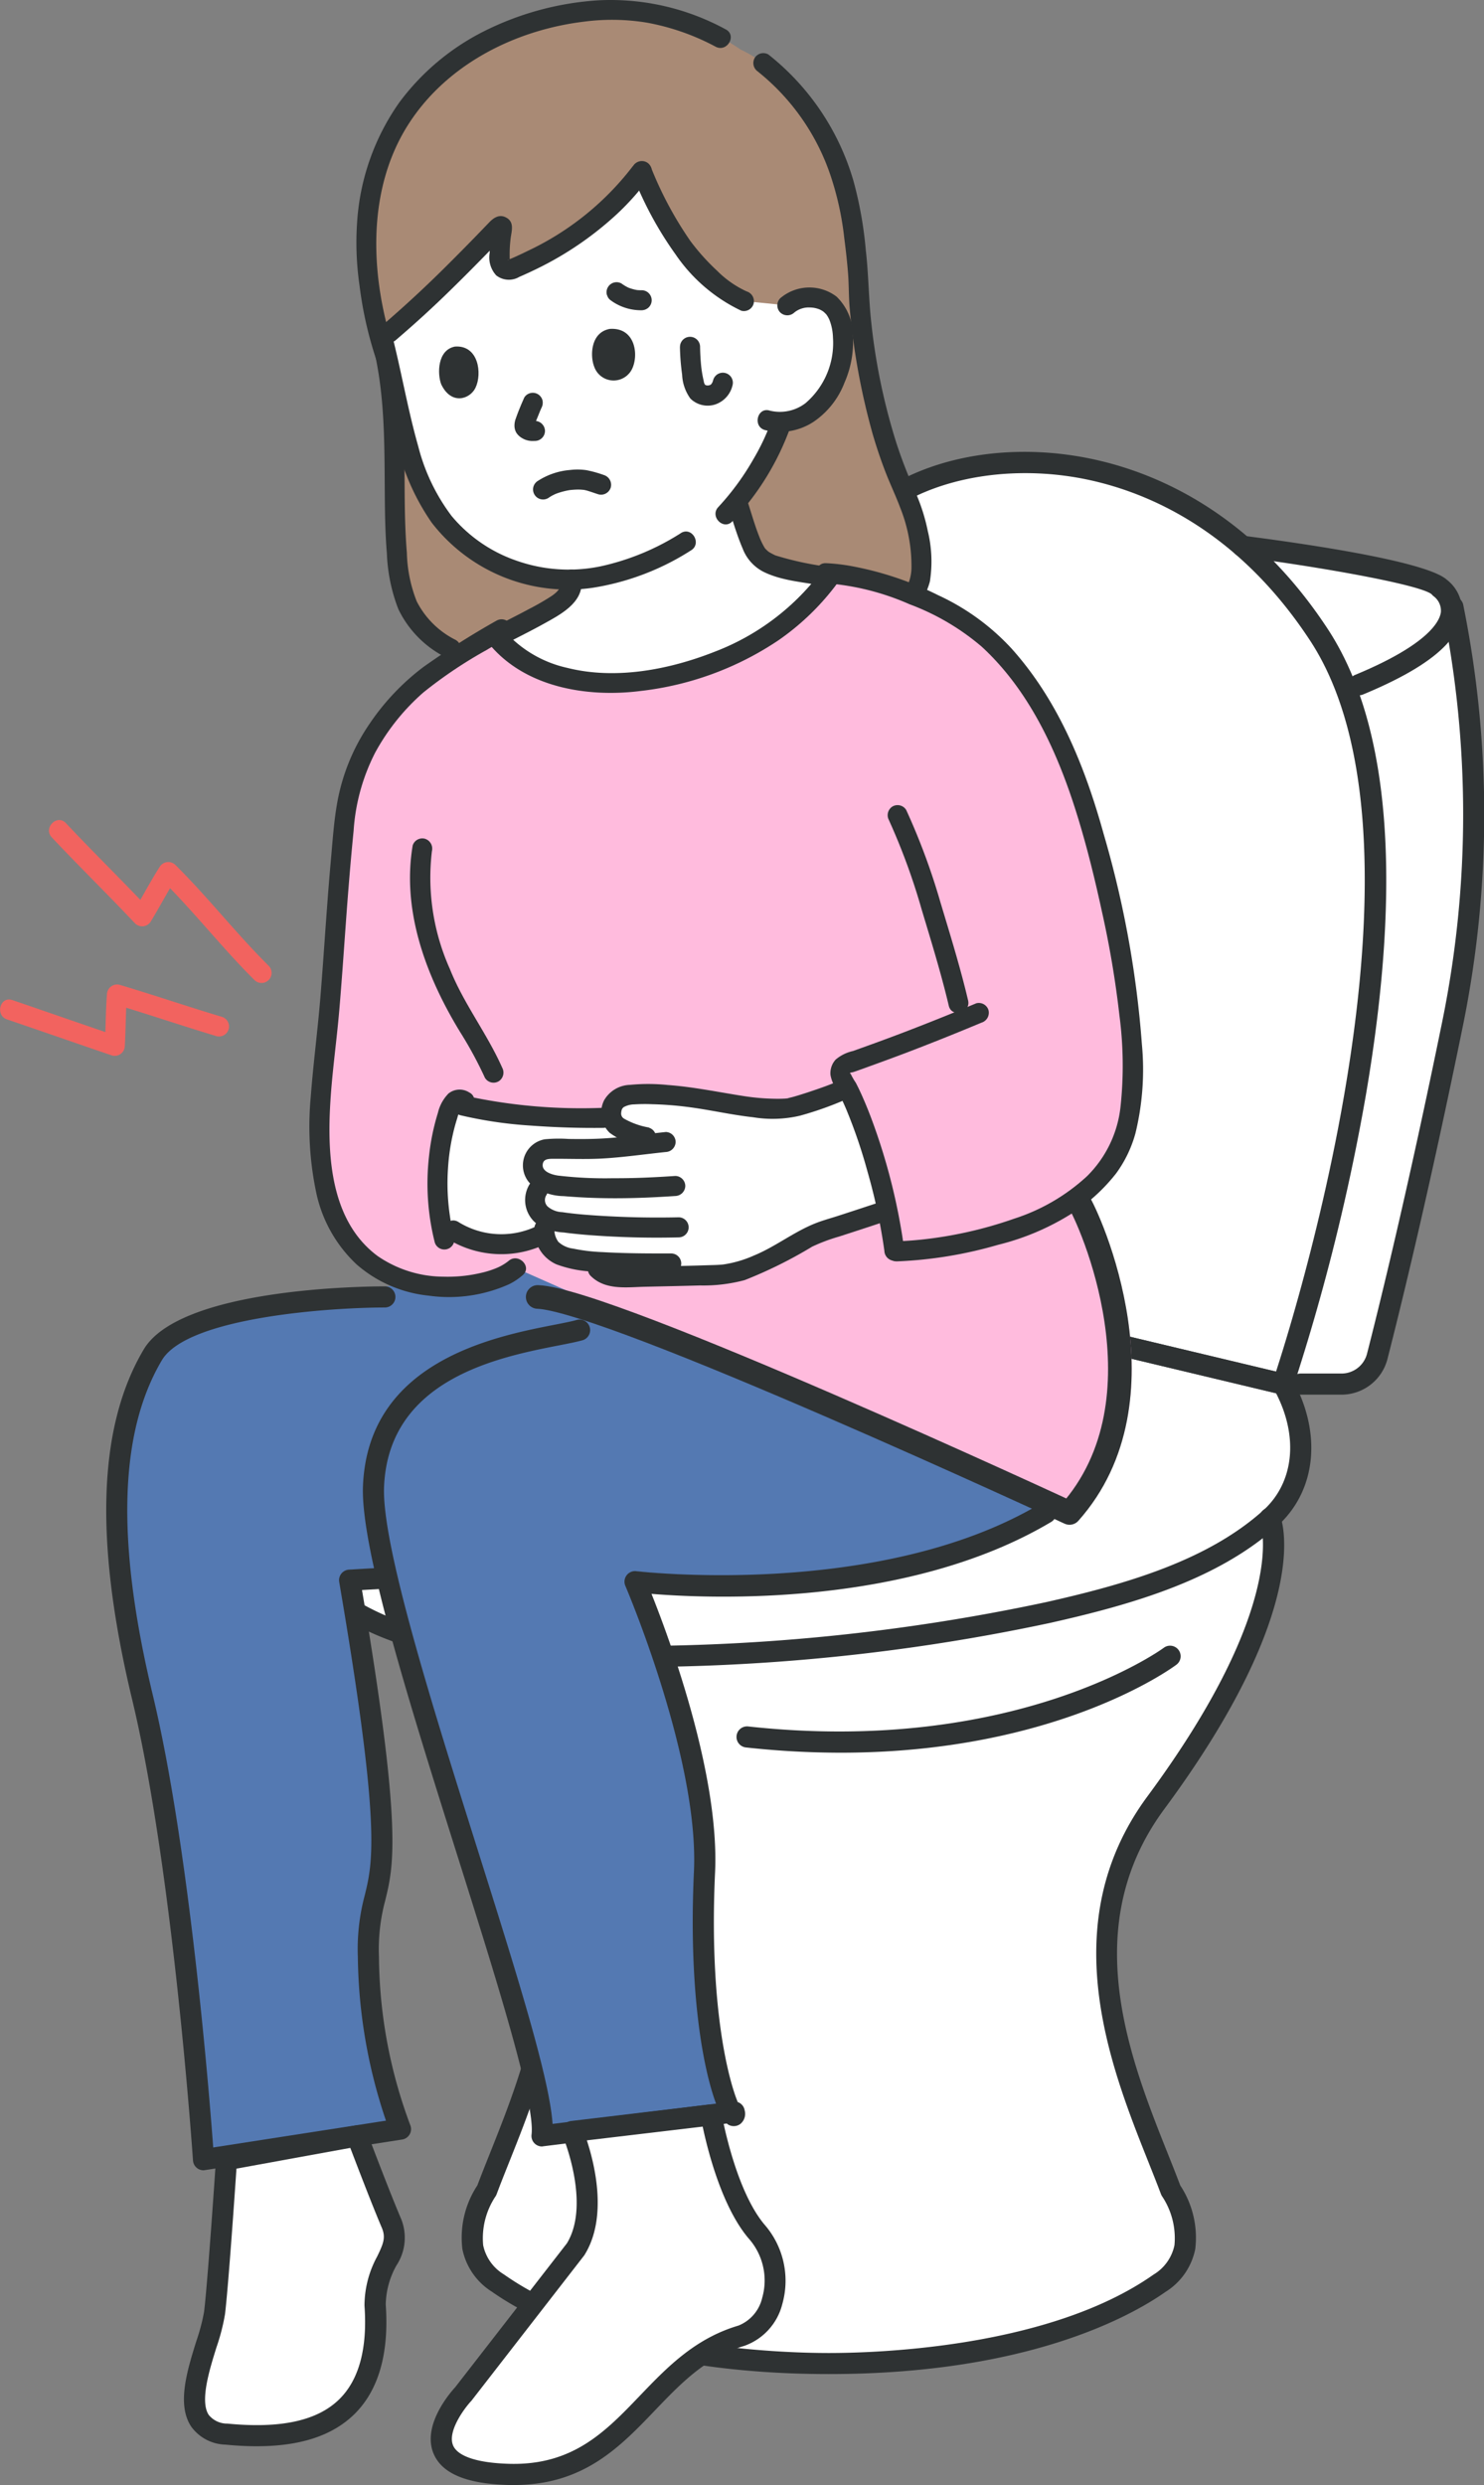 <svg xmlns="http://www.w3.org/2000/svg" width="125.63" height="210.305"><rect width="100%" height="100%" fill="#808080" stroke="none"/><g data-name="グループ 48093"><g data-name="グループ 48086"><path data-name="パス 293344" d="M113.617 117.135a3.125 3.125 0 003.03-2.349c1.086-4.245 3.507-14.089 6.4-28.272a87.68 87.68 0 000-35.164l-1.087-1.6c-1.178-1.514-16.745-3.523-16.745-3.523l.014.017c-10.356-8.958-23.125-8.4-29.838-4.061-9.476 6.125-22.583 26.663-15.912 63.21-8.868.008-18.6.821-26.475 5.291-5.434 3.084-9.692 9.31-9.456 15.71.278 7.5 7.046 11.25 13.658 12.7l-2.19.329a70.281 70.281 0 007.511 13.14c8.581 11.609 1.718 24.85-1.262 32.8 0 0-3.417 4.911.946 7.859.716.484 9.149 6.8 28 6.8s27.286-6.319 28-6.8c4.362-2.948.946-7.859.946-7.859-2.979-7.949-9.843-21.19-1.262-32.8 12.689-17.168 9.66-24.053 9.66-24.053 3.157-2.827 3.338-7.363 1.108-11.374z" fill="#fff"/></g><g data-name="グループ 48087" fill="#2e3233"><path data-name="パス 293345" d="M108.617 118.029a.9.9 0 01-.208-.025L59.22 106.263a.893.893 0 01-.672-.709c-2.963-16.231-2.294-31.261 1.936-43.466 4.58-13.219 11.576-18.848 14.371-20.655 4.679-3.024 11.351-3.972 17.845-2.534 5.491 1.215 13.365 4.685 19.692 14.315 5.248 7.986 6.34 21.242 3.249 39.4a177.605 177.605 0 01-6.179 24.812.894.894 0 01-.845.603zM60.204 104.66l47.821 11.415c1.938-5.971 13.959-45.008 2.872-61.88-6-9.128-13.416-12.407-18.584-13.551-5.948-1.317-12.267-.438-16.489 2.29-5.5 3.553-10.6 10.932-13.652 19.739-4.078 11.772-4.756 26.279-1.968 41.987z"/><path data-name="パス 293346" d="M52.063 141.075h-1.334a66.583 66.583 0 01-13.511-1.05c-9.039-1.9-14.366-6.855-14.615-13.593-.236-6.385 3.745-13.024 9.908-16.521 8.424-4.78 18.809-5.4 26.916-5.408a.877.877 0 01.207.025l49.189 11.741a.892.892 0 01.574.435c2.552 4.59 2.044 9.487-1.293 12.474-5.056 4.526-12.216 6.6-19.2 8.168a169.243 169.243 0 01-36.841 3.729zm7.26-34.788c-7.872.012-17.9.621-25.929 5.174-5.51 3.127-9.213 9.254-9 14.9.307 8.31 9.331 11.1 13.2 11.91a65.15 65.15 0 0013.154 1.011 168.51 168.51 0 0037.772-3.685c6.748-1.514 13.648-3.5 18.4-7.755 2.611-2.338 3.03-6.2 1.107-9.932z"/><path data-name="パス 293347" d="M70.162 200.916c-16.713 0-25.442-4.823-28.419-6.9l-.084-.059a5.554 5.554 0 01-2.518-3.633 8.034 8.034 0 011.271-5.376c.313-.832.666-1.716 1.038-2.649 3.238-8.121 7.673-19.243.307-29.209a71.388 71.388 0 01-7.607-13.3.894.894 0 111.63-.733 69.7 69.7 0 007.414 12.975c7.958 10.767 3.119 22.9-.084 30.934-.383.96-.745 1.867-1.06 2.71a.886.886 0 01-.1.2 6.388 6.388 0 00-1.047 4.138 3.788 3.788 0 001.76 2.471l.105.073c8.76 6.1 23.184 6.576 27.4 6.576s18.636-.475 27.4-6.576l.106-.073a3.789 3.789 0 001.752-2.476 6.388 6.388 0 00-1.048-4.139.908.908 0 01-.1-.195c-.316-.843-.678-1.75-1.06-2.71-3.2-8.031-8.041-20.168-.084-30.934 12.044-16.3 9.589-23.1 9.56-23.161a.894.894 0 111.636-.72c.132.3 3.09 7.559-9.759 24.944-7.366 9.966-2.931 21.088.307 29.209.372.933.724 1.817 1.038 2.649a8.033 8.033 0 011.271 5.376 5.555 5.555 0 01-2.517 3.633l-.085.059c-2.982 2.072-11.711 6.896-28.423 6.896zM41.213 185.36z"/><path data-name="パス 293348" d="M115.045 58.843a.894.894 0 01-.342-1.72c6.3-2.608 7.188-4.59 7.278-5.321a1.529 1.529 0 00-.594-1.326.975.975 0 01-.183-.176c-.884-.783-9.081-2.273-16.154-3.185a.894.894 0 01.229-1.773c5.778.745 15.529 2.2 17.207 3.724a3.3 3.3 0 011.274 2.915c-.26 2.346-3 4.569-8.373 6.794a.887.887 0 01-.342.068z"/><path data-name="パス 293349" d="M113.564 118.029h-3.453a.894.894 0 110-1.788h3.453a2.232 2.232 0 002.164-1.678c1.164-4.549 3.542-14.266 6.391-28.229a87.616 87.616 0 00.009-34.769.894.894 0 011.734-.433 89.492 89.492 0 01.008 35.559c-2.856 14-5.242 23.749-6.411 28.315a4.018 4.018 0 01-3.895 3.023z"/><path data-name="パス 293350" d="M71.183 148.331a74.06 74.06 0 01-8.014-.443.894.894 0 11.193-1.777c22.607 2.457 35.018-6.555 35.141-6.646a.894.894 0 111.067 1.434c-.46.342-10.225 7.432-28.387 7.432z"/></g><g data-name="グループ 48092"><path data-name="パス 293351" d="M92.261 101.593c.979 1.478 7.877 16.8-.719 26.448 0 0-50.736-22.341-56.834-22.558" fill="#fbd"/><g data-name="グループ 48088"><path data-name="パス 293352" d="M61.921 177.912c.213.37.33.355.269-.034z" fill="#7385aa"/><path data-name="パス 293353" d="M32.611 108.894s-16.736 0-19.644 4.9c-3.3 5.559-4.412 14.259-.878 28.969s5.17 39.146 5.17 39.146l16.676-2.586a41.937 41.937 0 01-2.718-14.571c-.136-8.57 3.521-1.979-1.589-31.883l2.787-.165h.014c3.072 14.521 14.134 42.037 13.487 47.19l16-1.985c-.775-1.348-2.827-7.839-2.246-20.363.456-9.845-5.878-24.555-5.878-24.555s20.759 2.52 34.763-5.819l-44.9-19.861" fill="#5479b2"/></g><g data-name="グループ 48089"><path data-name="パス 293354" d="M75.102 52.515c3.18-1.941 2.98-4.271 2.853-5.668a15.589 15.589 0 00-1.455-5.376c-1.023-2.332-2.954-7.085-3.76-15.791a42.093 42.093 0 00-.42-5.52 78.866 78.866 0 00-.294-2.046c-.872-5.643-4.828-11.823-9.312-13.91a19.389 19.389 0 00-14.676-3c-6.387 1.161-11.233 4.321-14.165 8.855a19.927 19.927 0 00-2.836 9.355 31.758 31.758 0 001.583 10.633c1.417 6.731.233 14.144 1.376 19.654a7.561 7.561 0 004.126 5.182z" fill="#a98a75"/><path data-name="パス 293355" d="M64.189 6.082a19.03 19.03 0 016.123 8.775 25.337 25.337 0 011.161 5.3c.13.993.241 1.988.32 2.987s.049 2.035.149 3.044a58.352 58.352 0 001.935 10.544q.475 1.631 1.085 3.218c.4 1.028.876 2.023 1.262 3.056a13.248 13.248 0 01.935 5.14 3.874 3.874 0 01-.459 1.671 5.6 5.6 0 01-2.023 1.962c-.925.576-.075 2.044.856 1.465a6.546 6.546 0 003.188-4.031 10.885 10.885 0 00-.177-4.268 15.938 15.938 0 00-.909-2.964c-.156-.38-.32-.755-.484-1.131a11.15 11.15 0 00-.108-.251l-.045-.106c-.056-.132.063.155-.03-.071a39.85 39.85 0 01-1.076-2.907 52.063 52.063 0 01-2.11-10.011c-.248-2.113-.243-4.239-.489-6.355a32.938 32.938 0 00-1.034-5.811 21.135 21.135 0 00-7.212-10.727.855.855 0 00-1.161.3.869.869 0 00.3 1.161z" fill="#2e3233"/><path data-name="パス 293356" d="M65.283 25.707l-2.3-.228c-2.266-.867-4.993-4-6.088-5.883a49.649 49.649 0 01-2.568-5.132 25.936 25.936 0 01-11 8.319.73.73 0 01-1.015-.636 11.572 11.572 0 01.212-2.823.162.162 0 00-.275-.144c-2.7 2.823-5.628 5.773-8.4 8.213-.3.268-.671.56-.9.761l-.557.484.035.137c.675 2.656 1.231 5.329 1.8 7.78.042.182.085.363.13.542 1.006 4.027 2.768 7.541 5.937 9.564a13.982 13.982 0 008.086 2.39c.186 1.2-1.012 2.06-1.983 2.552-1.068.659-2.9 1.563-4.355 2.324a10.558 10.558 0 005.676 3.4 17.151 17.151 0 006.626.293c6.087-.8 12.128-3.6 15.892-8.784-2.087-.467-5.338-.538-6.265-2.115a9.535 9.535 0 01-.766-1.865l-.81-2.451a23.775 23.775 0 002.761-4.278s.636-1.293.883-2.018l.135-.392a5.3 5.3 0 002.509-.9 7.208 7.208 0 002.33-3.505 6.724 6.724 0 00-.212-4.957 2.485 2.485 0 00-2.218-1.172 2.755 2.755 0 00-1.924.668z" fill="#fff"/><path data-name="パス 293357" d="M31.526 29.074c1.022 3.954 1.019 8.061 1.044 12.116.013 1.886.024 3.776.183 5.656a14.473 14.473 0 00.967 4.7 8.858 8.858 0 003.975 4.064c.96.519 1.818-.945.856-1.465a7.4 7.4 0 01-3.277-3.261 12 12 0 01-.831-4.109c-.314-3.81-.088-7.642-.312-11.456a34.889 34.889 0 00-.97-6.7.849.849 0 00-1.635.451z" fill="#2e3233"/><path data-name="パス 293358" d="M46.406 42.155a3.488 3.488 0 01.456-.273c.039-.02.08-.039.12-.058.017-.008.153-.065.055-.025s.092-.034.092-.035l.134-.047a6.105 6.105 0 01.594-.167q.144-.033.29-.059c.048-.008.1-.015.145-.024.133-.025-.2.02.029 0 .191-.019.382-.033.575-.035.1 0 .207 0 .311.008l.134.011c.024 0 .169.025.051 0l.076.016c.046.009.091.019.136.03.106.026.21.059.314.092.249.08.495.17.746.247a.857.857 0 001.044-.592.866.866 0 00-.593-1.044 9.7 9.7 0 00-1.5-.414 5.353 5.353 0 00-1.368-.01 5.885 5.885 0 00-2.7.914.848.848 0 00.856 1.465z" fill="#2e3233"/><path data-name="パス 293359" d="M50.3 31.022c-.342-.851-.333-2.875 1.307-3.184 2.189-.168 2.507 2.252 1.866 3.455a1.738 1.738 0 01-3.173-.271z" fill="#2e3233"/><path data-name="パス 293360" d="M37.345 32.509c-.321-.857-.334-2.885 1.166-3.178 2-.147 2.321 2.281 1.745 3.481-.465.982-2.065 1.503-2.911-.303z" fill="#2e3233"/><path data-name="パス 293361" d="M44.373 33.667c-.256.574-.5 1.157-.707 1.751a1.685 1.685 0 00-.113.639 1.21 1.21 0 00.159.567 1.419 1.419 0 00.436.424 1.694 1.694 0 00.8.269c.114.012.226 0 .34 0a.855.855 0 00.848-.848.865.865 0 00-.848-.848c-.114 0-.227.008-.34 0l.226.03a.885.885 0 01-.208-.058l.2.085a1.183 1.183 0 01-.2-.121l.172.132a.491.491 0 01-.079-.071l.132.172a.24.24 0 01-.03-.049l.085.2a.467.467 0 01-.025-.084l.03.226a.611.611 0 010-.156l-.03.226a3.457 3.457 0 01.222-.683l.3-.739-.085.2c.059-.138.118-.276.179-.413a.925.925 0 00.085-.653.867.867 0 00-.389-.507.856.856 0 00-.653-.085.821.821 0 00-.507.389z" fill="#2e3233"/><path data-name="パス 293362" d="M62.005 44.117a22.726 22.726 0 004.841-7.788.849.849 0 10-1.636-.451 18.8 18.8 0 01-1.415 2.955 21.881 21.881 0 01-2.991 4.084c-.742.8.454 2 1.2 1.2z" fill="#2e3233"/><path data-name="パス 293363" d="M61.443 2.49A20.381 20.381 0 0050.692.024a25.124 25.124 0 00-9.856 2.692 20.234 20.234 0 00-7.042 5.968 19.768 19.768 0 00-3.551 9.959 25.305 25.305 0 00.2 5.574 32.157 32.157 0 001.4 6.189c.352 1.027 1.991.586 1.636-.451-2.107-6.16-2.561-13.644 1.045-19.356 3.223-5.1 9.011-8.044 14.894-8.764a18.267 18.267 0 015.3.074 19.858 19.858 0 015.866 2.044c.966.506 1.824-.957.856-1.465z" fill="#2e3233"/><path data-name="パス 293364" d="M57.646 45.114a20.9 20.9 0 01-6.778 2.809 13.292 13.292 0 01-7.135-.471 12.409 12.409 0 01-5.505-3.788 16.549 16.549 0 01-2.824-5.9c-.863-3.031-1.393-6.159-2.166-9.215a.849.849 0 00-1.636.449c.728 2.877 1.263 5.8 2.018 8.673a19.356 19.356 0 002.929 6.565 14.585 14.585 0 0013.595 5.513 21.634 21.634 0 008.359-3.174c.93-.568.079-2.036-.856-1.465z" fill="#2e3233"/><path data-name="パス 293365" d="M67.251 26.443a1.933 1.933 0 011.324-.42 2.249 2.249 0 01.75.141 1.543 1.543 0 01.231.114 1.312 1.312 0 01.164.106c.063.052.117.113.177.168a.957.957 0 01.075.084c-.106-.12-.029-.042-.007-.01a2.52 2.52 0 01.251.442 4.463 4.463 0 01.3 1.493 6.7 6.7 0 01-2.322 5.556 3.573 3.573 0 01-3.018.636c-1.04-.34-1.484 1.3-.451 1.636a5.215 5.215 0 004.128-.678 7.033 7.033 0 002.634-3.316 8.582 8.582 0 00.717-3.966 4.56 4.56 0 00-1.387-3.328 3.8 3.8 0 00-4.766.141.856.856 0 000 1.2.865.865 0 001.2 0z" fill="#2e3233"/><path data-name="パス 293366" d="M53.635 14.995a30.231 30.231 0 003.564 6.546 14 14 0 005.556 4.756.854.854 0 001.043-.593.868.868 0 00-.593-1.043 8.556 8.556 0 01-2.49-1.74 18.513 18.513 0 01-2.268-2.522 30.978 30.978 0 01-3.347-6.26.853.853 0 00-1.16-.3.87.87 0 00-.3 1.16z" fill="#2e3233"/><path data-name="パス 293367" d="M53.588 14.043a24.128 24.128 0 01-8.931 7.2q-.669.332-1.353.63a1.5 1.5 0 00-.21.09c-.168.117-.117-.058.023.057 0 0 0 .012.007.015q.051.249.023-.059v-.255a10.967 10.967 0 01.086-1.583c.083-.6.313-1.313-.335-1.7-.58-.347-1.073-.045-1.481.38q-.577.6-1.158 1.2-1.233 1.268-2.488 2.515a99.362 99.362 0 01-5.426 5.018.855.855 0 000 1.2.865.865 0 001.2 0q2.4-2.049 4.648-4.254 1.174-1.147 2.324-2.318.589-.6 1.174-1.2l.522-.54a3.82 3.82 0 01.535-.57l-.428.116h.08l-.428-.116.071.035-.3-.3.045.066-.116-.428a6.189 6.189 0 01-.141.984 11.554 11.554 0 00-.076 1.166 2.249 2.249 0 00.552 1.913 1.734 1.734 0 001.953.129q.926-.4 1.825-.852a28.049 28.049 0 006.449-4.471 22.176 22.176 0 002.827-3.209.856.856 0 00-.3-1.161.867.867 0 00-1.161.3z" fill="#2e3233"/><path data-name="パス 293368" d="M61.606 42.752c.4 1.224.755 2.484 1.264 3.669a3.674 3.674 0 001.806 1.992c1.645.795 3.513.848 5.272 1.225a.868.868 0 001.043-.592.857.857 0 00-.593-1.044 26.409 26.409 0 01-4.759-1 5.226 5.226 0 01-.417-.216 1.123 1.123 0 01-.294-.212c-.055-.056-.113-.11-.165-.17s-.035-.039.012.018a.9.9 0 01-.064-.1 5.975 5.975 0 01-.333-.656c-.454-1.087-.768-2.248-1.137-3.365-.341-1.031-1.979-.59-1.635.45z" fill="#2e3233"/><path data-name="パス 293369" d="M47.521 49.049c.076.61-.274 1.016-.838 1.4a21.519 21.519 0 01-1.879 1.082c-1.427.772-2.9 1.468-4.311 2.265a.849.849 0 00.856 1.465c1.533-.865 3.132-1.608 4.671-2.463 1.41-.783 3.436-1.813 3.2-3.746a.874.874 0 00-.848-.848.853.853 0 00-.848.848z" fill="#2e3233"/><path data-name="パス 293370" d="M51.773 25.469a4.341 4.341 0 002.546.789.885.885 0 00.6-.247.848.848 0 00-.6-1.449 3.38 3.38 0 01-.489-.026l.225.03a3.707 3.707 0 01-.93-.252l.2.086a3.468 3.468 0 01-.7-.4.848.848 0 00-1.246.958l.085.2a.849.849 0 00.3.3z" fill="#2e3233"/><path data-name="パス 293371" d="M57.561 29.355a19.78 19.78 0 00.185 2.355 3.707 3.707 0 00.7 2.02 2.081 2.081 0 002.1.5 2.237 2.237 0 001.465-1.614.848.848 0 00-1.635-.451l-.05.159c-.055.179.09-.16 0 0l-.08.145c-.067.132.086-.085.019-.017l-.116.119c-.061.064.146-.076.011-.014a1.043 1.043 0 01-.106.056l.094-.04a1.2 1.2 0 00-.166.048c-.177.049.18 0 0 0h-.175c-.156 0 .119.035.025 0-.035-.013-.216-.032-.088-.018s-.009-.013-.05-.033c-.157-.073.113.1-.006-.006s.076.149 0 0a.966.966 0 01-.042-.078c-.027-.057-.019-.035.025.063a.908.908 0 01-.1-.32c-.031-.121-.055-.243-.08-.365a11.018 11.018 0 01-.119-.756 19.377 19.377 0 01-.106-1.753.85.85 0 10-1.7 0z" fill="#2e3233"/><path data-name="パス 293372" d="M51.012 57.793a19.9 19.9 0 003.322-.177c6.2-.82 12.351-3.71 16.1-9.072 4.34.343 10.7 3.066 13.489 5.788 5.628 5.5 7.951 13.112 9.657 20.28 1.764 7.413 3.209 16.512 1.615 21.419a10.4 10.4 0 01-4.146 5.442c-3.2 2.451-10.1 4.315-15.326 4.433a51.544 51.544 0 00-1.644-7.6l-26.558 6.037-3.861 2.975c-1.587 1.425-5.668 1.979-8.422 1.3a9.181 9.181 0 01-5.733-3.6c-2.3-2.89-2.842-8.162-2.2-13.734.981-8.557 1.007-13.623 1.922-22.245a15.782 15.782 0 013.1-7.792c2.456-3.476 5.071-4.947 9.491-7.594a10.419 10.419 0 005.9 3.675 15.352 15.352 0 003.294.465z" fill="#fbd"/><path data-name="パス 293373" d="M46.087 104l.019-1a2.627 2.627 0 01-.5-.452 1.635 1.635 0 01-.065-1.85l.5-.711a2.372 2.372 0 01-.52-.36 1.4 1.4 0 01-.241-1.714 1.336 1.336 0 011.2-.68c.674-.025 1.992.048 3.806 0 1.744-.046 3.406-.294 5.664-.536l.056-.056-1.281-.4a9.921 9.921 0 01-2.191-.77 1.582 1.582 0 01-.688-.719.945.945 0 01-.042-.121l-.724-.027c-3.8.039-9.36-.216-12.693-1.272a1.792 1.792 0 00-.309.525 19.639 19.639 0 00-.754 9.653l1.06.641a7.746 7.746 0 007.571.306l.159-.088a2.131 2.131 0 01-.027-.369z" fill="#fff"/><path data-name="パス 293374" d="M69.636 104.202c-1.71.565-3.952 2.233-5.588 2.869a10.411 10.411 0 01-2.775.781c-.777.1-6.9.184-8.579.25a2.751 2.751 0 01-2.1-.735l-.131-.583a17.437 17.437 0 01-1.416-.152 3.818 3.818 0 01-2.462-1.021 2.809 2.809 0 01-.495-1.61l.02-1a2.619 2.619 0 01-.5-.452 1.636 1.636 0 01-.065-1.85l.5-.711a2.382 2.382 0 01-.52-.36 1.4 1.4 0 01-.241-1.714 1.336 1.336 0 011.2-.68c.675-.025 1.992.048 3.806 0 1.791-.047 3.49-.308 5.841-.555l-1.4-.432a9.916 9.916 0 01-2.191-.77 1.584 1.584 0 01-.688-.719 1.63 1.63 0 01.362-1.679 3.053 3.053 0 011.5-.459 37.335 37.335 0 018.536.871 19.087 19.087 0 004.509.307 31.615 31.615 0 004.493-1.508l.478-.223a45.38 45.38 0 013.408 10.389l-.878.257a281.814 281.814 0 01-4.478 1.454.651.651 0 00-.146.035z" fill="#fff"/><path data-name="パス 293375" d="M75.253 69.409a54.065 54.065 0 012.767 7.547c.813 2.705 1.649 5.407 2.3 8.158.251 1.06 1.887.612 1.635-.451-.66-2.794-1.511-5.537-2.337-8.285a55.994 55.994 0 00-2.9-7.826.856.856 0 00-1.161-.3.867.867 0 00-.3 1.16z" fill="#2e3233"/><path data-name="パス 293376" d="M69.931 49.36a21.509 21.509 0 017.064 1.777 20.319 20.319 0 016.113 3.591c4.1 3.769 6.491 9.088 8.1 14.319.821 2.659 1.484 5.369 2.074 8.087a82.7 82.7 0 011.48 8.763 32.545 32.545 0 01.1 7.742 9.733 9.733 0 01-2.846 5.909 16.558 16.558 0 01-6.144 3.583 34.733 34.733 0 01-7.956 1.785q-.989.1-1.98.134c-1.088.035-1.094 1.732 0 1.7a35.561 35.561 0 008.551-1.4 21.165 21.165 0 006.952-3.115 15.089 15.089 0 003.053-2.938 10.406 10.406 0 001.627-3.373 22.755 22.755 0 00.551-7.529 85.872 85.872 0 00-3.246-17.843c-1.568-5.654-3.821-11.248-7.788-15.664a19.581 19.581 0 00-6.205-4.512 27.541 27.541 0 00-7.677-2.524 16.526 16.526 0 00-1.824-.19c-1.091-.046-1.089 1.65 0 1.7z" fill="#2e3233"/><path data-name="パス 293377" d="M42.064 52.508a70.685 70.685 0 00-6.211 3.932 20.1 20.1 0 00-4.629 4.905 17.126 17.126 0 00-2.715 6.815c-.248 1.461-.348 2.952-.48 4.427q-.184 2.047-.336 4.1c-.189 2.519-.353 5.041-.557 7.56-.23 2.86-.611 5.708-.828 8.568a27.1 27.1 0 00.459 8.1 11.611 11.611 0 003.422 6.093 10.956 10.956 0 006.1 2.643 12.421 12.421 0 006.794-.961 5.262 5.262 0 001.171-.778c.824-.719-.38-1.914-1.2-1.2a4.231 4.231 0 01-.971.58 8 8 0 01-1.32.424 12.369 12.369 0 01-3.212.33 9.907 9.907 0 01-5.583-1.749c-3.855-2.858-4.249-8.122-4.029-12.532.138-2.768.549-5.526.785-8.288.208-2.436.375-4.876.551-7.314.189-2.619.4-5.236.66-7.848a16.889 16.889 0 011.827-6.622 18.511 18.511 0 014.09-5.1 37.739 37.739 0 015.329-3.578l1.736-1.039a.849.849 0 00-.856-1.465z" fill="#2e3233"/><path data-name="パス 293378" d="M76.565 105.856a51.259 51.259 0 00-2.766-11.107 34.2 34.2 0 00-.932-2.261 18.074 18.074 0 00-.416-.851 5.638 5.638 0 01-.443-.777s-.137.038 0-.081c0 0 .219-.044.248-.054.54-.182 1.074-.382 1.61-.575q1.384-.5 2.76-1.019a211.88 211.88 0 006.467-2.586.877.877 0 00.593-1.043.854.854 0 00-1.044-.592 210.493 210.493 0 01-6.055 2.429q-1.434.547-2.877 1.069-.754.273-1.51.542a3.4 3.4 0 00-1.455.721 1.709 1.709 0 00-.44 1.3 2.876 2.876 0 00.488 1.166 17.907 17.907 0 01.878 1.818 43.641 43.641 0 011.767 5.191 48.716 48.716 0 011.43 6.71.876.876 0 00.848.848c.412 0 .909-.391.848-.848z" fill="#2e3233"/><path data-name="パス 293379" d="M34.932 71.58c-.929 5.545 1.166 11.089 4.019 15.758a33.57 33.57 0 012.1 3.874.853.853 0 001.16.3.869.869 0 00.3-1.16c-1.281-2.89-3.253-5.4-4.424-8.341a18.889 18.889 0 01-1.522-9.984.874.874 0 00-.593-1.044.854.854 0 00-1.043.593z" fill="#2e3233"/><path data-name="パス 293380" d="M38.929 94.372a35.481 35.481 0 006.058.89 71.52 71.52 0 006.09.191.85.85 0 000-1.7 46.018 46.018 0 01-11.7-1.02.849.849 0 00-.451 1.636z" fill="#2e3233"/><path data-name="パス 293381" d="M37.951 104.883a8.634 8.634 0 008.428.306c.971-.5.114-1.965-.856-1.465a6.9 6.9 0 01-6.714-.306c-.928-.581-1.781.886-.856 1.465z" fill="#2e3233"/><path data-name="パス 293382" d="M41.343 54.414c3.032 3.766 8.362 4.641 12.907 4.06a26.233 26.233 0 0011.659-4.293 21.275 21.275 0 005.143-5.047.854.854 0 00-.3-1.16.866.866 0 00-1.16.3 20.361 20.361 0 01-9.06 6.87c-3.864 1.529-8.414 2.408-12.506 1.378a9.963 9.963 0 01-5.477-3.311.854.854 0 00-1.2 0 .868.868 0 000 1.2z" fill="#2e3233"/><path data-name="パス 293383" d="M39.715 92.448a1.5 1.5 0 00-1.752.1 3.471 3.471 0 00-.891 1.631 19.143 19.143 0 00-.75 3.65 20.373 20.373 0 00.485 7.321.849.849 0 001.636-.451 18.787 18.787 0 01-.517-5.807 17.946 17.946 0 01.4-2.844c.106-.478.234-.952.383-1.419a3.6 3.6 0 01.2-.576c.006-.012.147-.212.15-.209a.718.718 0 00-.2.069c.973.487 1.833-.976.856-1.465z" fill="#2e3233"/><path data-name="パス 293384" d="M54.948 95.424a6.493 6.493 0 01-2.1-.742.5.5 0 01-.259-.512.988.988 0 01.071-.314c.009-.023.16-.188.071-.118a1.9 1.9 0 01.965-.274 14.6 14.6 0 011.52-.014 28.908 28.908 0 012.916.221c1.886.233 3.74.676 5.629.883a10.136 10.136 0 003.957-.132 28.518 28.518 0 003.942-1.4.856.856 0 00.3-1.161.869.869 0 00-1.16-.3c-.212.1-.362.157-.674.275-.334.127-.672.248-1.009.363-.64.221-1.283.432-1.933.619-.18.051-.368.087-.546.143-.1.031-.171-.021.1-.008a2.39 2.39 0 00-.253.019c-.247.014-.5.019-.747.017a18.872 18.872 0 01-2.753-.225c-2.155-.332-4.283-.784-6.464-.941a16.032 16.032 0 00-3.188-.011 2.61 2.61 0 00-2.188 1.3 2.356 2.356 0 00.475 2.763 6.753 6.753 0 002.871 1.2.849.849 0 00.451-1.636z" fill="#2e3233"/><path data-name="パス 293385" d="M56.347 95.803c-1.806.187-3.608.455-5.422.552-.926.049-1.855.048-2.782.035a12.552 12.552 0 00-2.025.028 2.242 2.242 0 00-1.006 3.961 4.582 4.582 0 002.606.848q1.361.115 2.726.156c2.242.069 4.485-.014 6.722-.166a.868.868 0 00.848-.848.856.856 0 00-.848-.848c-1.751.119-3.5.2-5.259.191a33.888 33.888 0 01-4.664-.223c-.467-.067-1.355-.309-1.3-.925.037-.442.4-.49.791-.495 1.42-.012 2.838.055 4.258-.024 1.792-.1 3.573-.364 5.357-.549a.872.872 0 00.848-.848.853.853 0 00-.848-.848z" fill="#2e3233"/><path data-name="パス 293386" d="M44.807 100.266a2.551 2.551 0 00.905 3.492c.042.025.085.048.129.071a4.985 4.985 0 001.875.475c.593.079 1.188.141 1.784.192a75.485 75.485 0 007.948.223.85.85 0 000-1.7 80.45 80.45 0 01-6.84-.141c-1.006-.066-2.017-.145-3.015-.294a2.011 2.011 0 01-1.239-.485.771.771 0 01-.083-.981.849.849 0 00-1.465-.856z" fill="#2e3233"/><path data-name="パス 293387" d="M45.238 104.001a3.15 3.15 0 001.865 3 10.036 10.036 0 003.2.616c2.166.173 4.346.163 6.518.163a.85.85 0 000-1.7c-1.936 0-3.876 0-5.81-.114a15.133 15.133 0 01-2.509-.3 2.226 2.226 0 01-1.23-.566 1.739 1.739 0 01-.338-1.11.85.85 0 00-1.7 0z" fill="#2e3233"/><path data-name="パス 293388" d="M49.992 107.967c1.235 1.245 3.029.967 4.617.931 1.55-.035 3.1-.066 4.651-.109a13.565 13.565 0 003.781-.453 37.61 37.61 0 005.712-2.831 14.851 14.851 0 012.258-.848q1.734-.558 3.461-1.131c1.031-.342.589-1.981-.451-1.636s-2.083.687-3.126 1.025c-.627.2-1.272.375-1.886.62-1.821.728-3.378 1.979-5.188 2.721a9.847 9.847 0 01-2.6.757c-.424.047-.856.048-1.282.062-1.449.048-2.9.076-4.346.106-.745.017-1.491.033-2.236.054a2.712 2.712 0 01-2.165-.465.849.849 0 00-1.2 1.2z" fill="#2e3233"/><path data-name="パス 293389" d="M18.791 86.057c-2.9-.868-5.763-1.848-8.664-2.711a.859.859 0 00-1.046.617.871.871 0 00-.027.2c-.114 1.446-.1 2.9-.184 4.346l1.074-.817c-2.972-1.008-5.934-2.044-8.9-3.056-1.035-.353-1.48 1.285-.451 1.636 2.971 1.011 5.933 2.047 8.9 3.056a.857.857 0 001.074-.818c.085-1.449.071-2.9.184-4.346l-1.073.818c2.9.862 5.765 1.842 8.664 2.711a.849.849 0 00.451-1.636z" fill="#f2635f"/><path data-name="パス 293390" d="M22.745 81.734c-2.757-2.731-5.144-5.812-7.9-8.537a.859.859 0 00-1.332.172c-.78 1.223-1.449 2.513-2.2 3.751l1.324-.17c-2.319-2.46-4.739-4.823-7.055-7.285-.749-.8-1.947.4-1.2 1.2 2.316 2.463 4.735 4.825 7.055 7.286a.857.857 0 001.212-.016.845.845 0 00.12-.156c.755-1.237 1.424-2.528 2.2-3.751l-1.332.172c2.761 2.725 5.149 5.806 7.9 8.537a.852.852 0 001.208-1.203z" fill="#f2635f"/></g><path data-name="パス 293391" d="M91.261 101.593c.979 1.478 7.877 16.8-.719 26.448 0 0-38.925-18.063-45.023-18.28" fill="none" stroke="#2e3233" stroke-linecap="round" stroke-linejoin="round" stroke-width="2"/><path data-name="パス 293392" d="M45.885 181.656a.894.894 0 01-.887-1.005c.332-2.646-3.024-13.292-6.27-23.588-4.039-12.812-8.216-26.061-8-31.316.438-10.543 11.1-12.632 16.225-13.635.755-.148 1.408-.276 1.854-.4a.894.894 0 11.472 1.724c-.509.139-1.192.273-1.983.428-5.034.986-14.4 2.822-14.783 11.956-.205 4.942 4.11 18.629 7.916 30.7 3.241 10.282 6.085 19.3 6.35 23.225l13.84-1.716c-1.109-2.976-2.34-9.572-1.873-19.66.442-9.529-5.744-24.015-5.806-24.16a.894.894 0 01.929-1.241c.2.025 20.625 2.383 34.2-5.7a.894.894 0 11.915 1.536c-12.08 7.194-28.752 6.5-33.829 6.085 1.57 3.932 5.763 15.3 5.38 23.563-.531 11.456 1.176 17.659 1.919 19.445a.893.893 0 01.586.7 1.1 1.1 0 01-.385 1.167.936.936 0 01-.995.049.637.637 0 01-.131-.1l-15.535 1.926a.821.821 0 01-.109.017z" fill="#2e3233"/><path data-name="パス 293393" d="M17.229 183.671a.894.894 0 01-.892-.834c-.017-.244-1.673-24.531-5.148-39-3.22-13.4-2.9-23.1.978-29.634 3.079-5.189 18.648-5.338 20.413-5.338a.894.894 0 010 1.788c-4.514 0-16.7.8-18.876 4.463-3.629 6.117-3.883 15.375-.777 28.3 3.111 12.953 4.774 33.62 5.123 38.323l14.624-2.268a44.59 44.59 0 01-2.381-13.844 17.611 17.611 0 01.581-5.212c.688-2.81 1.4-5.716-2.158-26.534a.894.894 0 01.829-1.043l2.787-.164a.894.894 0 11.105 1.785l-1.791.105c3.429 20.3 2.685 23.336 1.965 26.276a15.9 15.9 0 00-.53 4.76 41.334 41.334 0 002.645 14.231.894.894 0 01-.684 1.237l-16.676 2.586a.888.888 0 01-.137.017z" fill="#2e3233"/><g data-name="グループ 48090" fill="#fff"><path data-name="パス 293394" d="M19.167 182.778s-.673 10.1-1.01 12.959-4.206 9.758 1.01 10.263 13.374.168 12.576-10.936c0-3.533 2.4-4.543 1.389-6.9s-2.911-7.4-2.911-7.4z"/><path data-name="パス 293395" d="M48.452 180.383s2.627 6.185.277 9.97l-9.5 12.24s-6.167 6.562 3.9 6.814 11.52-9.338 19.635-11.737c2.6-.768 4.24-5.3 1.267-8.834-2.7-3.207-3.831-9.848-3.831-9.848z"/></g><g data-name="グループ 48091" fill="#2e3233"><path data-name="パス 293396" d="M21.729 207.025q-1.247 0-2.643-.136a3.7 3.7 0 01-2.9-1.527c-1.237-1.861-.348-4.72.437-7.241a16.689 16.689 0 00.656-2.489c.33-2.8 1-12.813 1.005-12.914a.894.894 0 01.732-.82l11.054-2.015a.894.894 0 011 .564c.019.05 1.907 5.056 2.9 7.366a4.259 4.259 0 01-.415 3.92 7.035 7.035 0 00-.9 3.3c.293 4.153-.61 7.284-2.684 9.307-1.861 1.801-4.568 2.685-8.242 2.685zm-1.712-23.494c-.159 2.349-.679 9.864-.967 12.309a17.5 17.5 0 01-.724 2.811c-.6 1.928-1.421 4.569-.655 5.722a2.007 2.007 0 001.587.737c4.5.434 7.591-.236 9.451-2.05 1.685-1.644 2.407-4.313 2.147-7.932v-.064a8.743 8.743 0 011.079-4.107c.524-1.087.741-1.6.382-2.439-.791-1.848-2.1-5.27-2.662-6.742z"/><path data-name="パス 293397" d="M43.52 210.306h-.413c-3.6-.09-5.695-.961-6.405-2.662-1-2.4 1.431-5.179 1.843-5.625l9.449-12.17c2.039-3.358-.339-9.054-.364-9.111a.894.894 0 01.717-1.238l11.747-1.4a.9.9 0 01.986.737c.011.064 1.127 6.442 3.634 9.424a7.228 7.228 0 011.516 6.72 5.053 5.053 0 01-3.213 3.546c-3.253.962-5.354 3.153-7.578 5.473-2.97 3.102-6.045 6.306-11.919 6.306zm6.16-29.168c.676 2.056 1.768 6.53-.191 9.687a.8.8 0 01-.053.077l-9.5 12.24a.834.834 0 01-.055.064c-.554.593-2.025 2.556-1.526 3.746.394.939 2.1 1.494 4.8 1.562 5.351.13 8.1-2.724 11-5.751 2.288-2.386 4.653-4.854 8.362-5.95a3.343 3.343 0 002.008-2.346 5.35 5.35 0 00-1.172-5.055c-2.264-2.693-3.458-7.5-3.866-9.438zm-.951 9.216z"/></g></g></g></svg>